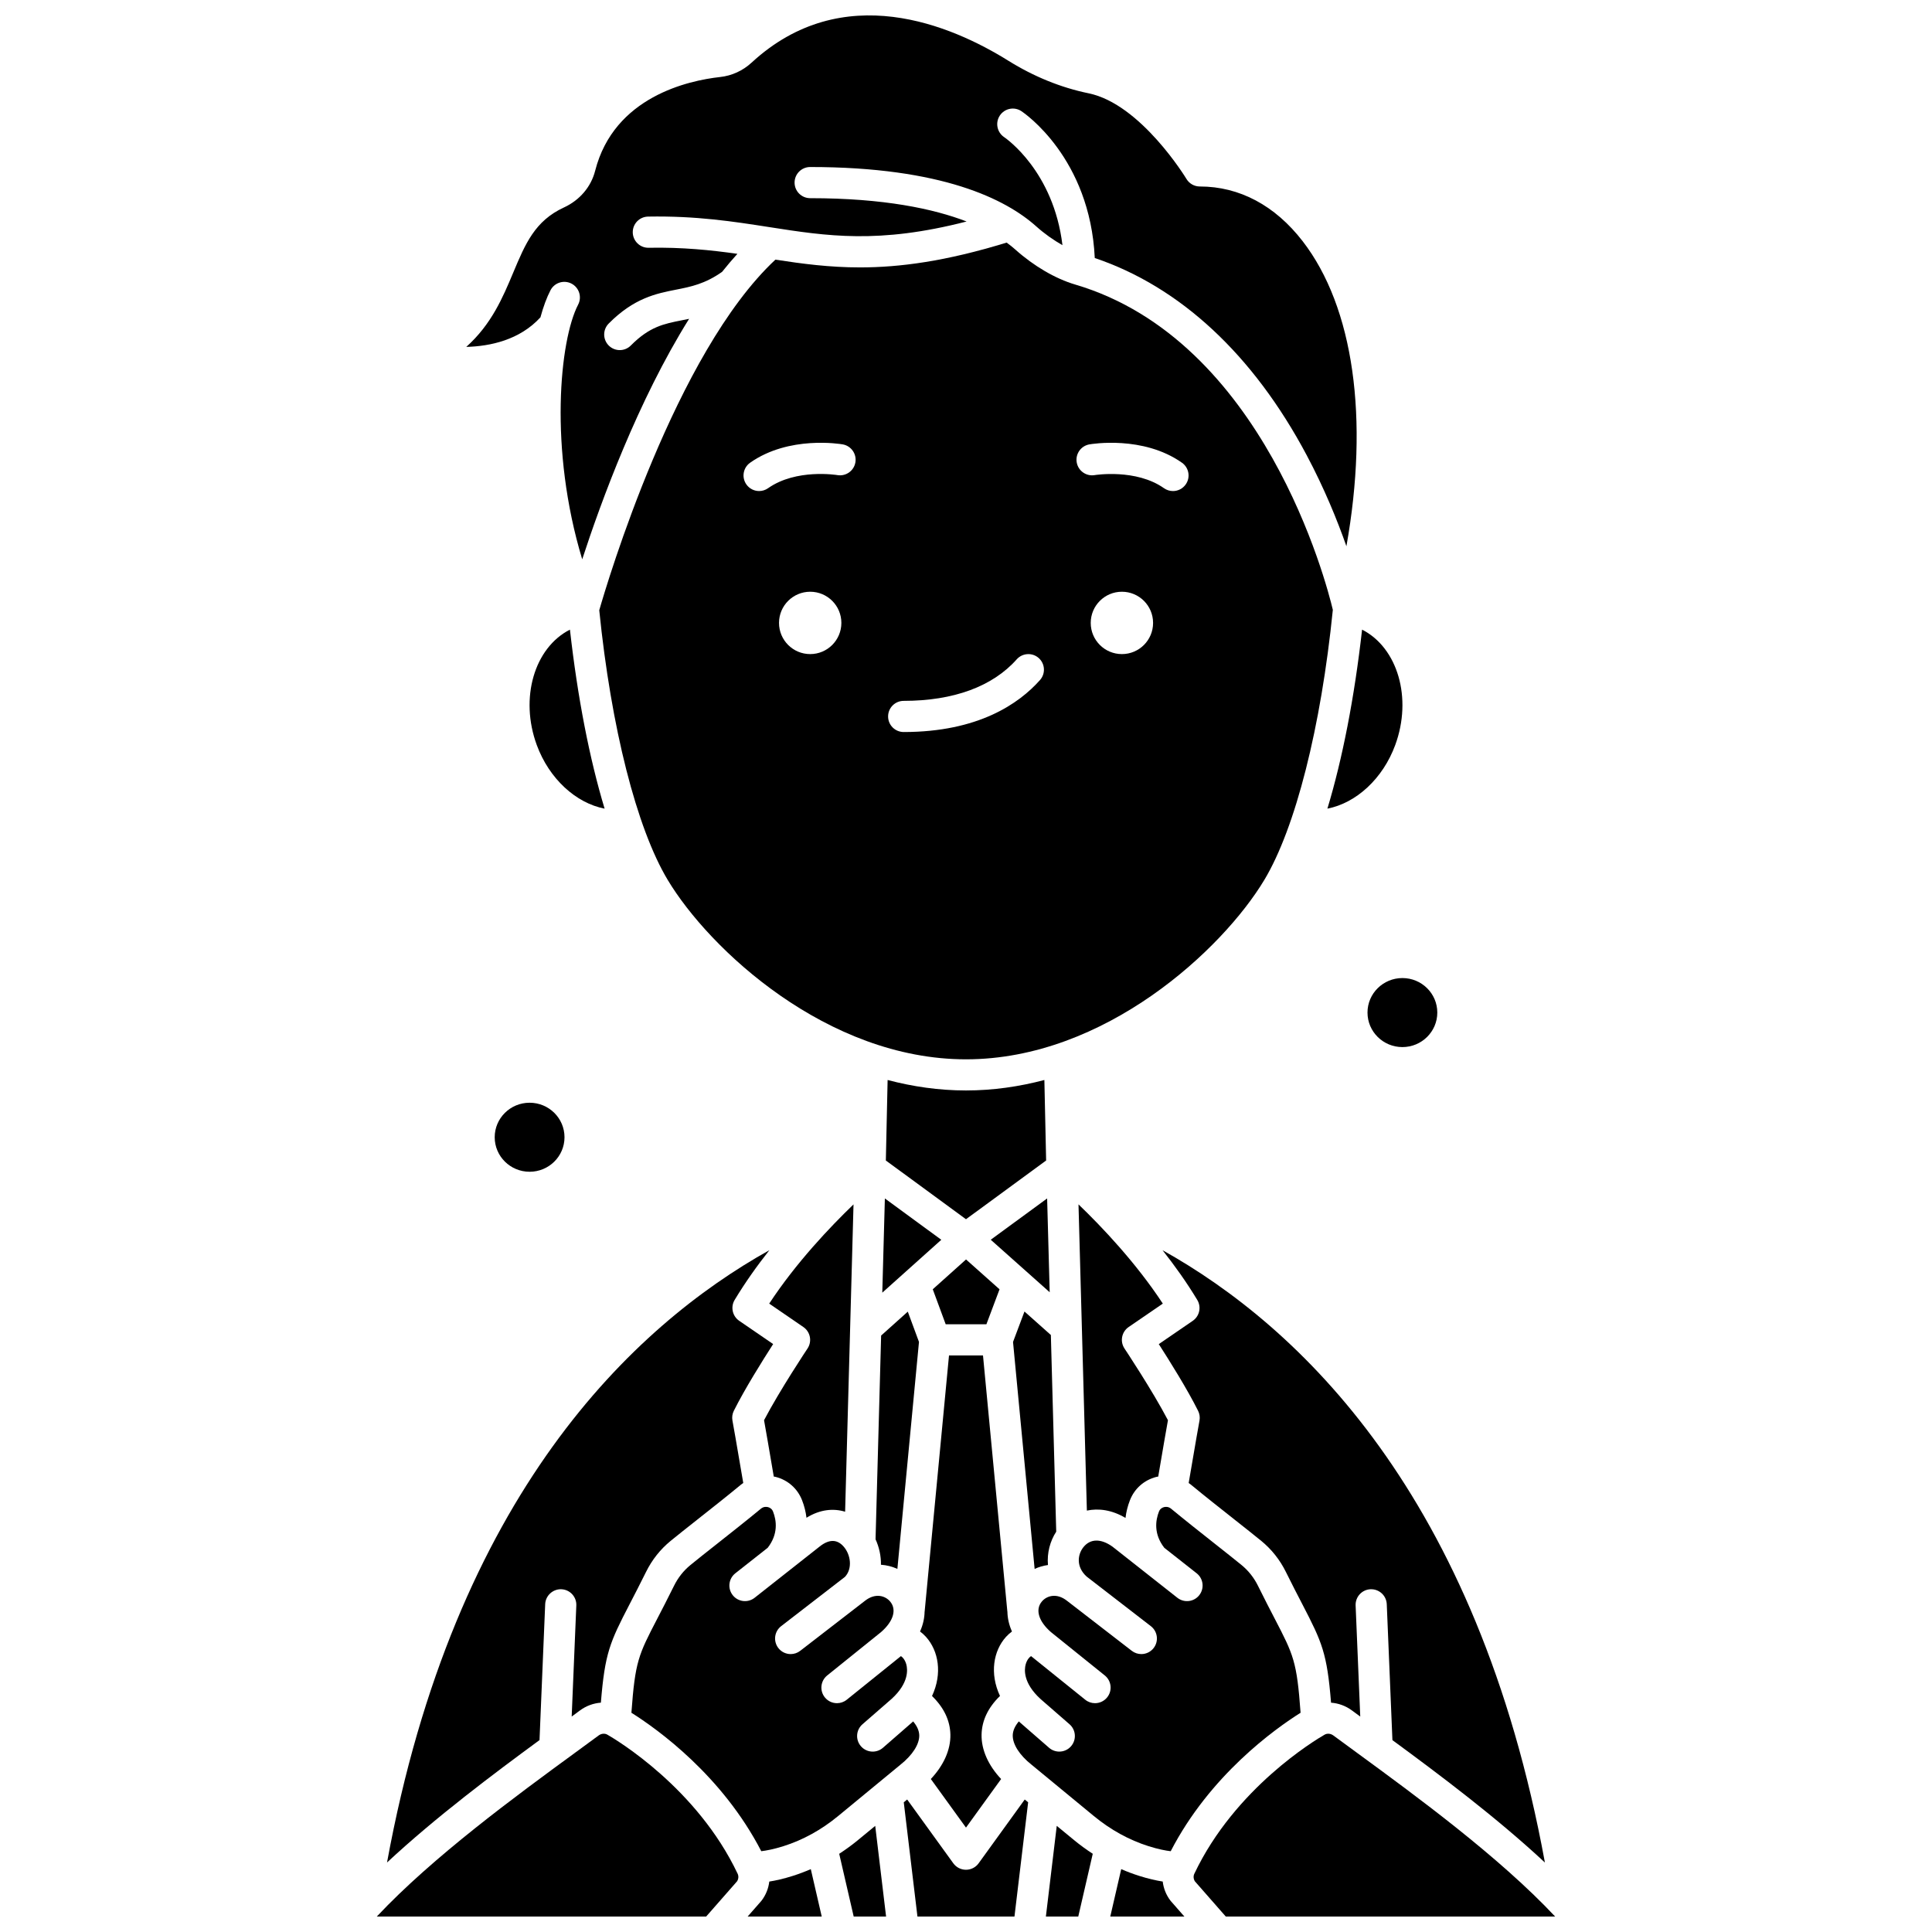 <?xml version="1.0" encoding="UTF-8"?>
<!-- Uploaded to: ICON Repo, www.svgrepo.com, Generator: ICON Repo Mixer Tools -->
<svg width="800px" height="800px" version="1.1" viewBox="144 144 512 512" xmlns="http://www.w3.org/2000/svg">
 <defs>
  <clipPath id="h">
   <path d="m460 603h97v48.902h-97z"/>
  </clipPath>
  <clipPath id="g">
   <path d="m438 639h20v12.902h-20z"/>
  </clipPath>
  <clipPath id="f">
   <path d="m342 639h20v12.902h-20z"/>
  </clipPath>
  <clipPath id="e">
   <path d="m366 627h13v24.902h-13z"/>
  </clipPath>
  <clipPath id="d">
   <path d="m383 620h34v31.902h-34z"/>
  </clipPath>
  <clipPath id="c">
   <path d="m421 627h13v24.902h-13z"/>
  </clipPath>
  <clipPath id="b">
   <path d="m267 148.09h237v144.91h-237z"/>
  </clipPath>
  <clipPath id="a">
   <path d="m243 603h97v48.902h-97z"/>
  </clipPath>
 </defs>
 <path d="m394.62 494.95h10.785l3.484-9.27-8.879-7.91-8.816 7.902z"/>
 <path d="m421.5 461.6-14.941 10.945 15.621 13.914z"/>
 <path d="m295.04 310.86c-9.422 4.793-13.371 18.113-8.789 30.582 3.293 8.957 10.379 15.383 17.977 16.859-3.992-13.215-7.16-29.434-9.188-47.441z"/>
 <path d="m479.07 377.17c8.242-13.738 15.012-40.457 18.145-71.562-1.641-6.914-18.25-71.457-68.309-86.211-5.195-1.531-10.957-4.898-15.805-9.238-0.652-0.586-1.43-1.215-2.332-1.871-16.129 4.969-28.352 6.578-38.863 6.578-8.145 0-15.27-0.961-22.418-2.055-26.492 24.727-44.574 85.582-46.68 92.906 3.137 31.059 9.902 57.734 18.133 71.457 11.031 18.387 42.254 47.559 79.066 47.559 36.809-0.004 68.027-29.176 79.062-47.562zm-120.36-59.828c-4.562 0-8.262-3.699-8.262-8.262s3.699-8.262 8.262-8.262 8.262 3.699 8.262 8.262c-0.004 4.562-3.703 8.262-8.262 8.262zm11.973-50.789c-0.395 2.242-2.531 3.738-4.777 3.352-0.172-0.027-10.914-1.77-18.355 3.473-0.723 0.508-1.555 0.754-2.375 0.754-1.297 0-2.574-0.609-3.379-1.754-1.312-1.863-0.867-4.441 0.996-5.754 10.305-7.262 23.961-4.957 24.535-4.859 2.25 0.398 3.75 2.543 3.356 4.789zm48.93 57.664c-5.586 6.285-16.391 13.777-36.129 13.777-2.281 0-4.129-1.848-4.129-4.129s1.848-4.129 4.129-4.129c13.199 0 23.559-3.805 29.957-11.004 1.516-1.703 4.129-1.859 5.832-0.344 1.699 1.516 1.852 4.125 0.34 5.828zm21.703-6.875c-4.562 0-8.262-3.699-8.262-8.262s3.699-8.262 8.262-8.262 8.262 3.699 8.262 8.262-3.699 8.262-8.262 8.262zm16.91-44.961c-0.805 1.141-2.082 1.754-3.379 1.754-0.82 0-1.652-0.246-2.375-0.754-7.41-5.223-18.238-3.496-18.344-3.477-2.242 0.395-4.387-1.105-4.785-3.352-0.395-2.246 1.105-4.387 3.352-4.785 0.578-0.102 14.23-2.402 24.535 4.859 1.863 1.312 2.312 3.891 0.996 5.754z"/>
 <path d="m346.48 520.37c0.426 2.391 1.371 7.742 2.578 14.93 0.176 0.035 0.352 0.059 0.527 0.102 3.219 0.832 5.758 3.078 6.965 6.16 0.605 1.543 0.992 3.106 1.176 4.664 3.606-2.246 7.176-2.535 10.238-1.605l2.227-81.441c-6.164 5.93-15.23 15.457-22.344 26.293l9.051 6.203c1.863 1.277 2.356 3.816 1.102 5.699-0.082 0.109-7.391 11.098-11.52 18.996z"/>
 <path d="m412.18 576.36c-0.801-1.789-1.18-3.566-1.207-5.266h-0.012l-6.457-67.887h-9.008l-6.457 67.887h-0.012c-0.027 1.699-0.402 3.477-1.207 5.266 0.551 0.41 1.082 0.883 1.574 1.43 3.32 3.68 4.398 9.688 1.602 15.668 3.148 3.062 4.785 6.488 4.867 10.227 0.086 3.996-1.77 8.145-5.184 11.77l9.316 12.879 9.312-12.875c-3.402-3.609-5.269-7.777-5.18-11.785 0.086-3.738 1.73-7.164 4.879-10.227-2.801-5.992-1.723-11.984 1.59-15.656 0.504-0.551 1.031-1.02 1.582-1.43z"/>
 <path d="m376.03 551.93c0.953 2.074 1.469 4.402 1.43 6.742 1.539 0.109 3.012 0.492 4.356 1.102l5.723-60.152-2.965-8.023-7.066 6.336z"/>
 <path d="m507.21 565.17c2.273-0.094 4.203 1.676 4.297 3.953l1.5 36.031c12.262 9 27.574 20.48 40.41 32.438-17.891-97.609-65.273-142.14-101.33-162.27 3.234 4.094 6.402 8.527 9.203 13.176 1.129 1.875 0.602 4.305-1.203 5.539l-8.996 6.164c2.785 4.328 7.531 11.902 10.418 17.68 0.398 0.801 0.531 1.707 0.371 2.586-0.012 0.07-1.195 6.586-2.867 16.547 0.195 0.141 0.398 0.273 0.582 0.426 3.523 2.914 7.812 6.301 11.594 9.285 2.856 2.254 5.32 4.203 7.074 5.641 2.731 2.238 4.922 5 6.508 8.207 1.719 3.477 3.133 6.195 4.379 8.598 5.219 10.059 6.535 12.945 7.594 26.059 1.953 0.141 3.879 0.832 5.539 2.059 0.707 0.52 1.445 1.066 2.199 1.621l-1.227-29.438c-0.094-2.285 1.676-4.211 3.953-4.305z"/>
 <path d="m422.49 497.79-6.992-6.227-3.035 8.07 5.723 60.145c1.105-0.504 2.293-0.859 3.535-1.031-0.285-3.195 0.566-6.344 2.191-8.844z"/>
 <path d="m378.5 461.6-0.684 24.969 15.637-14.012z"/>
 <path d="m442.27 546.27c0.18-1.57 0.57-3.148 1.18-4.707 1.207-3.082 3.746-5.324 6.965-6.16 0.172-0.047 0.352-0.066 0.527-0.102 1.207-7.184 2.152-12.535 2.578-14.93-4.129-7.898-11.438-18.887-11.516-19-1.254-1.883-0.762-4.422 1.102-5.699l9.051-6.203c-7.121-10.852-16.184-20.375-22.344-26.297l2.219 81.152c3.066-0.648 6.606-0.219 10.238 1.945z"/>
 <path d="m420.77 430.21c-6.668 1.758-13.617 2.773-20.773 2.773-7.152 0-14.102-1.016-20.77-2.773l-0.469 21.336 21.238 15.562 21.238-15.562z"/>
 <g clip-path="url(#h)">
  <path d="m503.75 608.61c-2.289-1.676-4.43-3.238-6.375-4.676-0.738-0.547-1.637-0.633-2.352-0.223-2.398 1.379-23.754 14.137-34.52 36.867-0.297 0.629-0.23 1.402 0.164 2l8.184 9.332h87.285c-14.871-15.863-37.062-32.09-52.387-43.301z"/>
 </g>
 <g clip-path="url(#g)">
  <path d="m454.13 647.62c-1.121-1.492-1.785-3.219-1.996-4.992-1.684-0.262-3.766-0.719-6.231-1.5-1.617-0.512-3.207-1.109-4.769-1.789l-2.898 12.559h19.633l-3.539-4.035c-0.07-0.078-0.137-0.16-0.199-0.242z"/>
 </g>
 <g clip-path="url(#f)">
  <path d="m354.1 641.13c-2.473 0.781-4.551 1.242-6.231 1.504-0.211 1.773-0.875 3.496-1.996 4.984-0.062 0.086-0.129 0.168-0.199 0.246l-3.539 4.035h19.633l-2.898-12.559c-1.566 0.676-3.152 1.277-4.769 1.789z"/>
 </g>
 <g clip-path="url(#e)">
  <path d="m371.38 631.63c-1.609 1.328-3.277 2.531-4.981 3.644l3.84 16.633h8.582l-2.879-24.031z"/>
 </g>
 <g clip-path="url(#d)">
  <path d="m403.34 637.8c-0.777 1.074-2.023 1.707-3.348 1.707-1.324 0-2.57-0.637-3.348-1.707l-12.234-16.914-0.902 0.742 3.625 30.273h25.711l3.625-30.273-0.902-0.742z"/>
 </g>
 <g clip-path="url(#c)">
  <path d="m424.05 627.87-2.879 24.031h8.582l3.84-16.633c-1.707-1.109-3.371-2.316-4.981-3.644z"/>
 </g>
 <path d="m387.61 603.87c-0.027-1.219-0.578-2.453-1.621-3.684-0.059 0.055-0.109 0.113-0.168 0.168l-7.832 6.824c-0.781 0.68-1.75 1.016-2.711 1.016-1.152 0-2.301-0.48-3.117-1.418-1.5-1.719-1.32-4.328 0.402-5.828l7.758-6.758c4.578-4.188 4.227-7.758 3.863-9.098-0.359-1.316-1.07-1.996-1.434-2.203 0 0-0.004 0-0.004 0.004-0.008 0.004-0.012 0.012-0.02 0.016l-14.332 11.539c-0.762 0.613-1.68 0.914-2.586 0.914-1.207 0-2.402-0.527-3.219-1.539-1.43-1.777-1.148-4.379 0.625-5.809l14.273-11.492c3.266-2.848 4.199-5.934 2.434-8.074-1.324-1.605-3.984-2.356-6.695-0.219-0.004 0.004-0.008 0.004-0.012 0.008-0.008 0.008-0.016 0.012-0.023 0.02l-17.133 13.234c-0.75 0.582-1.641 0.859-2.523 0.859-1.234 0-2.457-0.551-3.269-1.605-1.395-1.805-1.062-4.398 0.742-5.793l16.91-13.062c2.074-2.223 1.516-5.918-0.359-8.047-1.719-1.953-3.836-1.965-6.301-0.031l-17.277 13.617c-1.793 1.41-4.391 1.105-5.801-0.688-1.414-1.793-1.105-4.387 0.688-5.801l8.574-6.754c2.836-3.644 2.356-7.223 1.418-9.613-0.312-0.801-0.977-1.078-1.34-1.172-0.312-0.082-1.121-0.203-1.863 0.41-3.598 2.977-7.922 6.391-11.738 9.402-2.824 2.227-5.262 4.152-6.953 5.543-1.82 1.492-3.277 3.336-4.34 5.484-1.754 3.547-3.25 6.426-4.449 8.738-4.981 9.598-5.859 11.297-6.848 24.922 6.859 4.316 24.02 16.574 34.414 36.688 1.336-0.156 3.297-0.52 5.863-1.328 5.18-1.637 10.066-4.328 14.523-8.004l16.426-13.535c3.246-2.562 5.109-5.477 5.055-7.852z"/>
 <path d="m454.25 634.59c10.395-20.117 27.559-32.375 34.418-36.691-0.988-13.625-1.867-15.328-6.848-24.922-1.199-2.312-2.695-5.191-4.449-8.738-1.062-2.148-2.523-3.992-4.34-5.484-1.695-1.391-4.133-3.312-6.953-5.543-3.816-3.012-8.141-6.43-11.738-9.402-0.742-0.613-1.551-0.492-1.863-0.41-0.367 0.094-1.027 0.371-1.34 1.172-0.934 2.387-1.418 5.969 1.418 9.613l8.574 6.754c1.793 1.41 2.098 4.008 0.688 5.801-1.41 1.793-4.008 2.098-5.801 0.688l-17.207-13.559c-3.074-2.188-5.879-2.129-7.699 0.156-1.57 1.969-1.957 5.231 0.859 7.777l17.02 13.148c1.805 1.395 2.137 3.988 0.742 5.793-0.812 1.055-2.035 1.605-3.269 1.605-0.883 0-1.77-0.281-2.523-0.859l-17.133-13.234c-0.008-0.008-0.02-0.016-0.027-0.023-0.004-0.004-0.004-0.004-0.008-0.004-2.711-2.141-5.371-1.387-6.695 0.219-1.766 2.137-0.832 5.227 2.434 8.074l14.273 11.492c1.777 1.43 2.059 4.031 0.625 5.809-0.816 1.012-2.012 1.539-3.219 1.539-0.91 0-1.824-0.297-2.586-0.914l-14.332-11.539c-0.008-0.004-0.012-0.012-0.02-0.016 0 0-0.004 0-0.004-0.004-0.367 0.207-1.074 0.883-1.434 2.203-0.367 1.34-0.715 4.91 3.938 9.164l7.684 6.691c1.719 1.5 1.898 4.109 0.402 5.828-0.816 0.938-1.965 1.418-3.117 1.418-0.961 0-1.93-0.336-2.711-1.016l-7.758-6.758c-0.086-0.078-0.156-0.16-0.238-0.238-1.047 1.234-1.594 2.465-1.625 3.684-0.055 2.375 1.809 5.293 4.984 7.801l16.492 13.59c4.457 3.672 9.344 6.367 14.523 8.004 2.578 0.812 4.531 1.176 5.863 1.332z"/>
 <path d="m513.75 341.44c4.582-12.465 0.637-25.785-8.785-30.582-2.027 18.008-5.195 34.227-9.191 47.441 7.598-1.477 14.684-7.898 17.977-16.859z"/>
 <g clip-path="url(#b)">
  <path d="m287.22 228.1c0.773-2.836 1.672-5.269 2.668-7.184 1.055-2.023 3.547-2.809 5.57-1.754 2.023 1.055 2.809 3.547 1.754 5.57-4.883 9.379-7.785 38.191 1.082 67.492 4.973-15.258 14.781-42.082 28.328-63.734-0.637 0.133-1.262 0.258-1.875 0.379-4.82 0.949-8.625 1.699-13.566 6.688-0.809 0.816-1.871 1.223-2.934 1.223-1.051 0-2.102-0.398-2.906-1.195-1.621-1.605-1.633-4.219-0.027-5.84 6.727-6.789 12.629-7.953 17.84-8.98 3.941-0.777 7.672-1.52 12.207-4.719 1.324-1.664 2.68-3.258 4.059-4.777-7.027-0.996-14.555-1.773-23.527-1.609-2.258 0.055-4.164-1.777-4.203-4.059-0.039-2.281 1.777-4.164 4.059-4.203 12.805-0.223 22.598 1.305 32.082 2.781 15.43 2.406 29.012 4.519 52.332-1.48-8.73-3.359-21.879-6.18-41.461-6.18-2.281 0-4.129-1.848-4.129-4.129s1.848-4.129 4.129-4.129c34.992 0 51.891 8.555 59.91 15.73 2.156 1.93 4.559 3.633 6.953 4.981-2.356-19.539-14.879-28.238-15.465-28.637-1.883-1.273-2.391-3.836-1.125-5.727 1.266-1.891 3.812-2.406 5.707-1.148 0.77 0.508 18.188 12.371 19.445 38.918 22.625 7.629 41.988 25.613 56.141 52.219 4.723 8.879 8.156 17.336 10.547 24.16 6.031-33.801 1.949-63.312-11.598-80.84-7.328-9.48-16.754-14.496-27.254-14.496-1.453 0-2.797-0.762-3.543-2.008-0.117-0.195-12.066-19.836-25.918-22.684-7.356-1.516-14.516-4.422-21.285-8.641-15.035-9.371-43.863-21.766-68.035 0.508-2.336 2.152-5.223 3.473-8.348 3.816-8.285 0.914-28.098 5.168-33.117 24.867-1.082 4.242-4.09 7.777-8.254 9.695-7.695 3.547-10.234 9.602-13.449 17.27-2.742 6.539-5.742 13.695-12.449 19.688 6.359-0.164 14.16-1.832 19.656-7.832z"/>
 </g>
 <g clip-path="url(#a)">
  <path d="m304.97 603.71c-0.711-0.41-1.613-0.324-2.352 0.223-1.945 1.438-4.086 3.004-6.375 4.676-15.324 11.211-37.512 27.438-52.391 43.297h87.285l8.184-9.332c0.398-0.598 0.465-1.367 0.168-2-10.766-22.727-32.121-35.484-34.52-36.863z"/>
 </g>
 <path d="m288.48 569.12c0.094-2.277 2.043-4.039 4.297-3.953 2.277 0.094 4.051 2.019 3.953 4.297l-1.227 29.438c0.754-0.555 1.496-1.098 2.199-1.621 1.66-1.227 3.586-1.914 5.539-2.059 1.059-13.113 2.375-16.004 7.594-26.062 1.246-2.402 2.656-5.121 4.379-8.598 1.586-3.207 3.773-5.965 6.508-8.207 1.754-1.438 4.219-3.387 7.074-5.641 3.781-2.984 8.066-6.367 11.594-9.285 0.188-0.152 0.387-0.285 0.582-0.426-1.672-9.969-2.852-16.477-2.867-16.547-0.16-0.879-0.031-1.785 0.371-2.586 2.887-5.777 7.633-13.352 10.418-17.68l-8.996-6.164c-1.805-1.234-2.332-3.664-1.203-5.539 2.801-4.648 5.965-9.082 9.203-13.176-36.059 20.121-83.438 64.656-101.33 162.27 12.836-11.957 28.148-23.438 40.41-32.438z"/>
 <path d="m293.6 445.38c0 5.051-4.141 9.148-9.25 9.148s-9.25-4.098-9.25-9.148c0-5.051 4.141-9.145 9.25-9.145s9.25 4.094 9.25 9.145"/>
 <path d="m524.9 412.34c0 5.051-4.141 9.148-9.25 9.148-5.106 0-9.25-4.098-9.25-9.148 0-5.051 4.144-9.145 9.25-9.145 5.109 0 9.25 4.094 9.25 9.145"/>
</svg>